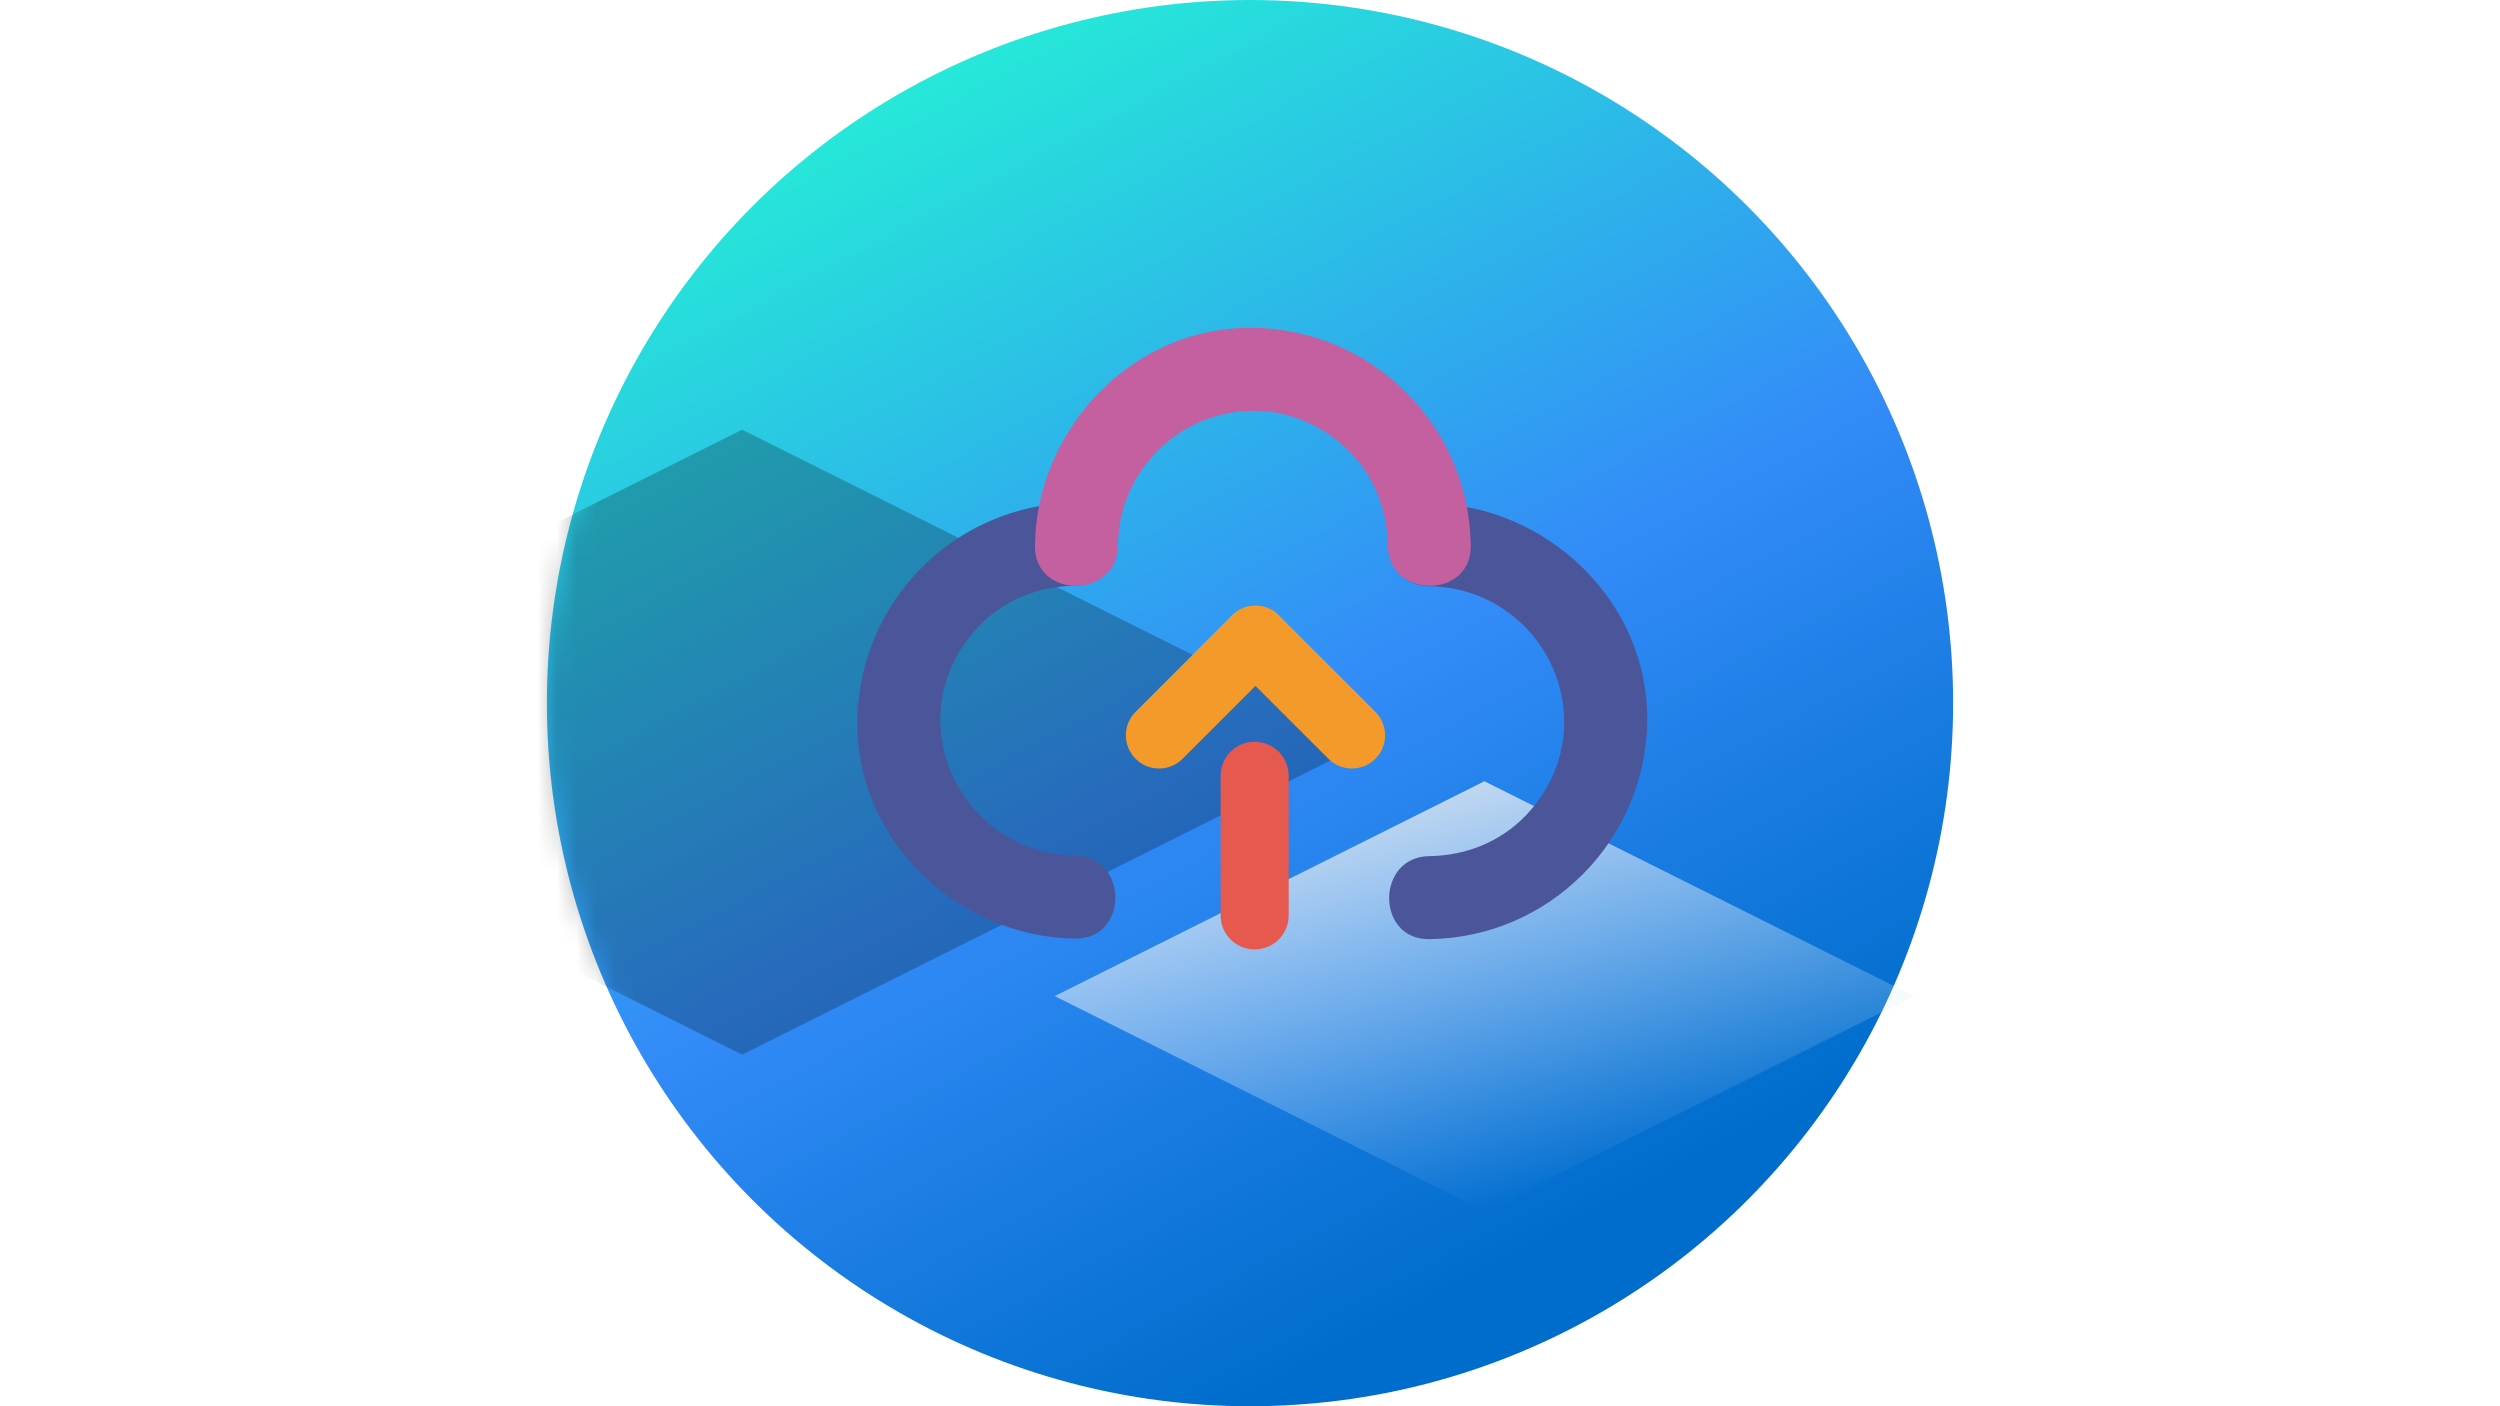 <?xml version="1.0" encoding="utf-8"?>
<!-- Generator: Adobe Illustrator 16.0.0, SVG Export Plug-In . SVG Version: 6.00 Build 0)  -->
<!DOCTYPE svg PUBLIC "-//W3C//DTD SVG 1.1//EN" "http://www.w3.org/Graphics/SVG/1.1/DTD/svg11.dtd">
<svg version="1.1" id="图层_1" xmlns="http://www.w3.org/2000/svg" xmlns:xlink="http://www.w3.org/1999/xlink" x="0px" y="0px"
	 width="128px" height="72px" viewBox="0 0 128 72" enable-background="new 0 0 128 72" xml:space="preserve">
<filter  filterUnits="objectBoundingBox" y="-68.8%" x="-40.6%" width="181.2%" height="262.5%" id="d">
	<feOffset  in="SourceAlpha" dy="4" result="shadowOffsetOuter1"></feOffset>
	<feGaussianBlur  in="shadowOffsetOuter1" result="shadowBlurOuter1" stdDeviation="8"></feGaussianBlur>
	<feColorMatrix  in="shadowBlurOuter1" values="0 0 0 0 0.208 0 0 0 0 0.145 0 0 0 0 0.827 0 0 0 0.16 0">
		</feColorMatrix>
</filter>
<g transform="translate(28)">
	<g>
		
			<linearGradient id="a_2_" gradientUnits="userSpaceOnUse" x1="-531.817" y1="11.565" x2="-532.308" y2="10.642" gradientTransform="matrix(72 0 0 72 38341.625 -768.875)">
			<stop  offset="0" style="stop-color:#006DCC"/>
			<stop  offset="0.4" style="stop-color:#338BF8"/>
			<stop  offset="1" style="stop-color:#23FAD2"/>
		</linearGradient>
		<circle id="a_1_" fill="url(#a_2_)" cx="36" cy="36" r="36"/>
	</g>
	<defs>
		<filter id="Adobe_OpacityMaskFilter" filterUnits="userSpaceOnUse" x="-47.984" y="-4.016" width="116" height="84">
			<feColorMatrix  type="matrix" values="1 0 0 0 0  0 1 0 0 0  0 0 1 0 0  0 0 0 1 0"/>
		</filter>
	</defs>
	<mask maskUnits="userSpaceOnUse" x="-47.984" y="-4.016" width="116" height="84" id="c">
		<g filter="url(#Adobe_OpacityMaskFilter)">
			<circle id="a" fill="#FFFFFF" cx="36" cy="36" r="36"/>
		</g>
	</mask>
	<g opacity="0.24" mask="url(#c)">
		<g filter="url(#d)">
			<path id="e_3_" d="M10,18l-32,16l32,16l32-16L10,18z"/>
		</g>
		<g>
			<path id="e_1_" fill="none" d="M10,18l-32,16l32,16l32-16L10,18z"/>
		</g>
	</g>
</g>
<linearGradient id="SVGID_1_" gradientUnits="userSpaceOnUse" x1="-472.202" y1="34.851" x2="-471.702" y2="35.851" gradientTransform="matrix(44 0 0 22 20839.688 -728.906)">
	<stop  offset="0" style="stop-color:#EEEEEE"/>
	<stop  offset="1" style="stop-color:#C7E5FF;stop-opacity:0"/>
</linearGradient>
<path fill="url(#SVGID_1_)" d="M76,40L54,51l22,11l22-11L76,40z"/>
<g>
	<g>
		<g>
			<defs>
				<rect id="SVGID_2_" x="43.893" y="16.75" width="40.453" height="31.91"/>
			</defs>
			<clipPath id="SVGID_3_">
				<use xlink:href="#SVGID_2_"  overflow="visible"/>
			</clipPath>
			<path clip-path="url(#SVGID_3_)" fill="#4A5699" d="M73.178,30.016c3.801,0.037,6.872,3.109,6.909,6.908
				c0.022,1.803-0.728,3.527-1.946,4.807c-1.314,1.379-3.091,2.078-4.963,2.103c-2.736,0.035-2.74,4.285,0,4.25
				c6.131-0.078,11.08-5.026,11.16-11.158c0.078-6.131-5.146-11.08-11.16-11.158C70.438,25.73,70.439,29.98,73.178,30.016
				L73.178,30.016z M55.051,43.807c-3.799-0.037-6.869-3.108-6.906-6.908c-0.024-1.802,0.727-3.526,1.945-4.807
				c1.314-1.381,3.091-2.078,4.961-2.102c2.739-0.035,2.743-4.285,0-4.25c-6.129,0.078-11.078,5.027-11.157,11.158
				c-0.079,6.131,5.147,11.082,11.157,11.158C57.794,48.092,57.79,43.844,55.051,43.807L55.051,43.807z"/>
		</g>
		<g>
			<defs>
				<rect id="SVGID_4_" x="43.893" y="16.75" width="40.453" height="31.91"/>
			</defs>
			<clipPath id="SVGID_5_">
				<use xlink:href="#SVGID_4_"  overflow="visible"/>
			</clipPath>
			<path clip-path="url(#SVGID_5_)" fill="#C45FA0" d="M57.236,27.941c0.038-3.799,3.109-6.871,6.908-6.908
				c1.805-0.022,3.526,0.727,4.807,1.945c1.382,1.316,2.078,3.092,2.102,4.963c0.037,2.738,4.286,2.742,4.252,0
				c-0.078-6.131-5.029-11.079-11.16-11.158c-6.13-0.078-11.08,5.146-11.156,11.158C52.953,30.684,57.201,30.68,57.236,27.941
				L57.236,27.941z"/>
		</g>
	</g>
	<path fill="#F39A2B" d="M65.482,31.51c0.664,0.664,0.664,1.74,0,2.406l-4.936,4.934c-0.663,0.664-1.739,0.664-2.403,0
		c-0.665-0.664-0.665-1.74,0-2.404l4.935-4.936C63.742,30.846,64.818,30.846,65.482,31.51L65.482,31.51z"/>
	<path fill="#F39A2B" d="M63.079,31.51c0.665-0.664,1.741-0.664,2.403,0l4.938,4.936c0.663,0.664,0.663,1.74,0,2.404
		c-0.665,0.664-1.74,0.664-2.404,0l-4.937-4.934C62.415,33.25,62.415,32.174,63.079,31.51L63.079,31.51z"/>
	<path fill="#E5594F" d="M64.239,37.977c0.962,0,1.742,0.779,1.742,1.742v7.152c0,0.961-0.779,1.74-1.742,1.74
		c-0.963,0-1.743-0.779-1.743-1.74v-7.152C62.496,38.756,63.276,37.977,64.239,37.977L64.239,37.977z"/>
</g>
</svg>
